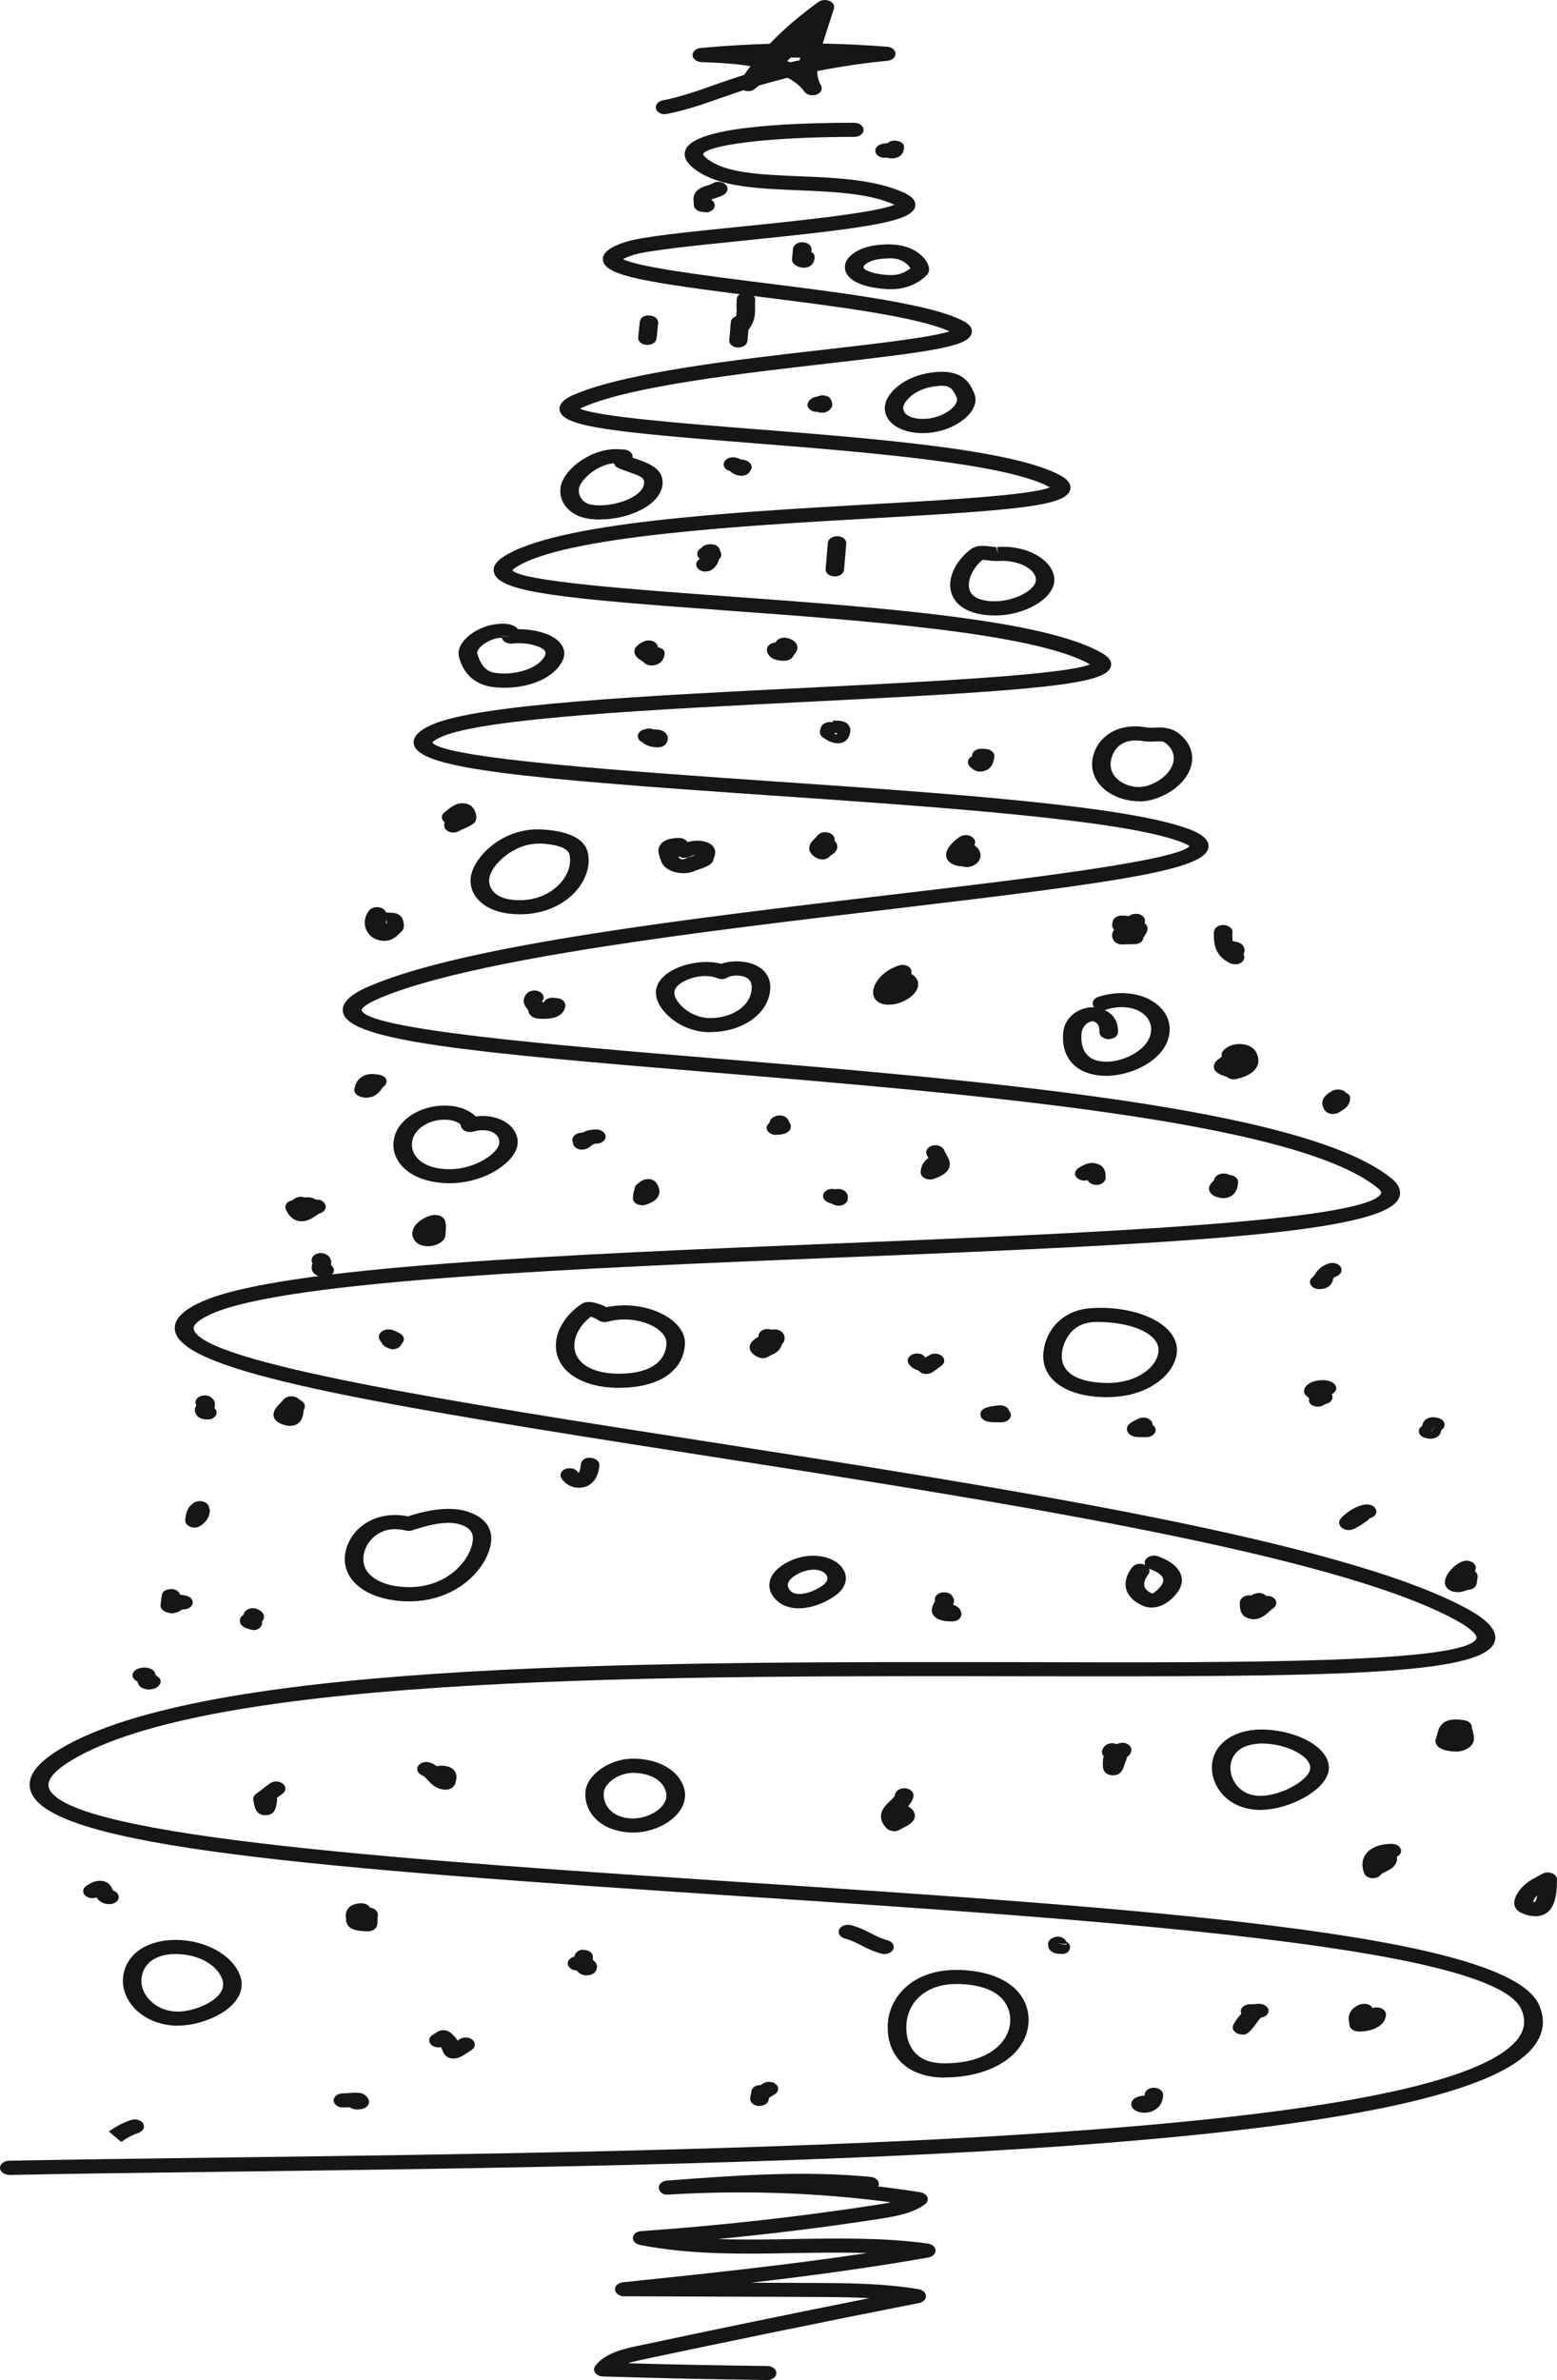 <?xml version="1.0" encoding="UTF-8"?><svg id="Laag_1" xmlns="http://www.w3.org/2000/svg" viewBox="0 0 141.21 215.77"><defs><style>.cls-1{fill:#151616;}</style></defs><path class="cls-1" d="M.84,197.17c-.45,0-.83-.28-.84-.62-.01-.35,.36-.65,.82-.66,5.77-.11,12.35-.2,19.44-.29,43.36-.56,108.89-1.4,117.18-10.5,.84-.93,1.01-1.9,.51-2.98-2.66-5.73-38.92-8.11-70.92-10.22-38.74-2.55-62.4-4.46-64.22-9.45-.5-1.36,.54-2.73,3.18-4.2,13.94-7.73,54.37-7.6,86.89-7.56,19.68,.06,40.07,.09,41.02-2.15,.1-.24-.33-.82-1.88-1.67-11.06-6.02-41.52-10.77-68.39-14.95-29.96-4.67-46.95-7.49-47.75-11.23-.21-.98,.62-1.89,2.46-2.7,7.25-3.2,33.07-4.26,58.03-5.28,21.18-.87,47.54-1.94,48.88-4.5,.08-.15-.13-.37-.33-.53-7.53-6.09-37.02-8.53-60.73-10.49-21.26-1.76-32.39-2.79-33.07-5.36-.34-1.27,1.79-2.18,2.49-2.47,8.71-3.7,29.05-6.1,47-8.22,11.72-1.38,26.28-3.11,27.28-4.45-.05,0-.25-.17-.86-.39-5.37-2-22.2-3.16-37.05-4.18-22.55-1.55-31.8-2.4-32.43-4.58-.19-.66,.36-1.29,1.65-1.85,4.22-1.86,19.49-2.62,34.25-3.35,10.36-.52,23.14-1.15,25.41-2.11-5.01-2.84-20.49-3.97-32.97-4.88-14.72-1.07-20.35-1.63-21.05-3.32-.15-.36-.14-.92,.78-1.53,4.74-3.14,20.58-4.05,33.31-4.78,6.92-.39,14.71-.84,16.29-1.54-.04-.02-.09-.05-.15-.08-4.07-2.12-16.78-3.13-26.99-3.94-12.51-.99-16.93-1.46-17.31-2.9-.22-.84,.97-1.35,1.36-1.51,4.73-2,14.7-3.15,22.71-4.06,4.36-.5,9.68-1.11,11.27-1.65-2.98-1.35-10.54-2.3-17.24-3.14-10.32-1.3-13.95-1.88-14.18-3.29-.15-.95,1.41-1.46,2-1.66,1.52-.5,5.7-.92,10.55-1.41,4.64-.47,12.21-1.24,13.88-1.98-2.27-1.04-5.55-1.18-8.72-1.31-3.42-.14-6.65-.28-8.76-1.5-1.28-.74-1.77-1.48-1.45-2.2,.88-2,8.8-2.42,15.29-2.42,.46,0,.84,.29,.84,.64s-.38,.64-.84,.64c-8.15,0-13.36,.79-13.7,1.55-.02,.05,.07,.31,.88,.78,1.7,.98,4.68,1.11,7.84,1.24,3.38,.14,6.88,.29,9.51,1.5,.98,.45,1.07,.95,.98,1.28-.36,1.31-4,1.88-15.51,3.05-4.32,.44-8.79,.89-10.1,1.32-.47,.16-.73,.28-.87,.36,1.26,.72,7.81,1.54,12.67,2.15,7.54,.95,15.35,1.93,18.24,3.49,.78,.42,.77,.89,.69,1.13-.36,1.15-3.47,1.6-12.99,2.69-7.88,.91-17.68,2.03-22.14,3.92-.17,.07-.29,.13-.37,.18,1.56,.72,9.35,1.34,15.68,1.84,10.94,.86,23.34,1.84,27.77,4.15,1.04,.54,1.11,1.07,.98,1.42-.5,1.42-4.79,1.78-17.95,2.53-11.82,.68-28.01,1.61-32.34,4.47-.24,.16-.28,.24-.28,.24,.74,1,11.2,1.76,19.61,2.37,13.59,.99,28.99,2.11,34.02,5.24,.78,.48,.72,.97,.61,1.22-.64,1.53-6.69,2.06-27.13,3.08-13.89,.69-29.64,1.47-33.52,3.18-.75,.33-.84,.52-.84,.52,.91,1.46,18.26,2.65,30.94,3.53,15.72,1.08,31.98,2.2,37.63,4.31,.49,.18,1.99,.74,1.8,1.73-.4,2-8.18,3.1-28.7,5.53-16.92,2-37.99,4.49-46.43,8.07-1.44,.61-1.69,1-1.66,1.1,.47,1.76,17.73,3.19,31.6,4.34,23.98,1.98,53.82,4.45,61.77,10.89,.96,.77,.89,1.45,.67,1.88-1.66,3.15-20.22,4.07-50.35,5.3-23.61,.97-50.37,2.06-57.27,5.11-.66,.29-1.76,.86-1.65,1.39,.65,3.05,23.92,6.68,46.43,10.18,27.03,4.21,57.67,8.99,69.02,15.16,.77,.42,3.1,1.69,2.5,3.1-1.26,2.99-15.43,3.09-42.63,3.04-32.22-.05-72.4-.16-85.89,7.32-1.36,.75-2.91,1.86-2.56,2.82,1.64,4.5,34.1,6.63,62.75,8.52,35.66,2.35,69.34,4.57,72.36,11.07,.68,1.47,.45,2.87-.71,4.14-8.78,9.64-72.21,10.45-118.53,11.05-7.08,.09-13.65,.17-19.42,.29h-.02ZM95.41,44.31h0Z"/><path class="cls-1" d="M69.57,215.77h-.01c-5-.06-9.99-.17-14.87-.32-.29,0-.55-.13-.7-.32-.14-.19-.15-.42-.01-.62,.84-1.2,2.76-1.6,3.79-1.82,6.96-1.48,14.03-2.94,21.07-4.34-1.79-.1-3.6-.1-5.38-.11l-16.85-.06c-.44,0-.8-.26-.83-.6-.03-.33,.29-.63,.72-.67,7.29-.76,14.78-1.54,22.14-2.65-2.2-.07-4.41-.03-6.58,0-4.66,.09-9.49,.17-14.03-.74-.4-.08-.66-.36-.63-.67,.03-.31,.35-.56,.76-.58,7.18-.5,14.37-1.3,21.39-2.39,.43-.07,.85-.13,1.25-.22-6.6-.88-13.37-1.11-20.14-.7-.54,.07-.86-.23-.91-.58-.04-.35,.29-.66,.75-.69,6.08-.46,12.36-.93,18.47-.33,.46,.04,.79,.37,.73,.72,0,.05-.03,.1-.05,.14,1.28,.15,2.55,.33,3.82,.53,.3,.05,.55,.22,.64,.45,.09,.23,0,.47-.22,.64-1.09,.8-2.57,1.08-4,1.3-4.86,.76-9.81,1.37-14.78,1.85,2.29,.08,4.63,.04,6.91,0,4-.07,8.15-.14,12.14,.41,.39,.06,.68,.31,.69,.62,0,.3-.26,.57-.65,.64-5.3,.94-10.7,1.66-16.07,2.29l5.33,.02c3.26,.01,6.63,.02,9.86,.57,.38,.07,.65,.32,.66,.62,0,.29-.25,.56-.63,.63-8.38,1.65-16.83,3.38-25.13,5.14-.42,.09-.86,.19-1.27,.32,4.16,.12,8.4,.2,12.63,.25,.46,0,.84,.3,.83,.65,0,.35-.38,.63-.84,.63Z"/><path class="cls-1" d="M60.31,10.36c-.38,0-.72-.19-.81-.48-.11-.34,.16-.69,.6-.78,1.6-.31,3.08-.83,4.63-1.38,.44-.16,.89-.31,1.33-.46,.47-.16,.95-.32,1.43-.47,.18-.27,.38-.53,.58-.79-1.48-.25-3.05-.32-4.46-.37-.43-.02-.78-.28-.8-.62-.02-.33,.31-.62,.74-.66,2.09-.19,4.18-.32,6.26-.38,1.29-1.34,2.77-2.61,4.43-3.8,.27-.19,.68-.22,1-.08,.32,.14,.48,.43,.39,.71-.35,1.05-.68,2.1-1.01,3.15,1.96,.04,3.91,.13,5.85,.29,.43,.03,.75,.31,.75,.63,0,.32-.31,.6-.73,.64-2.16,.21-4.29,.52-6.37,.94,0,.46,.11,.89,.34,1.29,.18,.32,0,.69-.41,.84-.41,.14-.9,.02-1.11-.29-.31-.46-.83-.88-1.51-1.24-.88,.22-1.75,.46-2.61,.71-.12,.1-.24,.2-.37,.3-.26,.22-.67,.27-1.01,.12-.24,.08-.49,.16-.73,.24-.43,.15-.87,.3-1.3,.45-1.56,.55-3.18,1.12-4.93,1.46-.07,.02-.14,.02-.21,.02Zm11.08-4.83c.1,.04,.2,.08,.29,.12,.28-.07,.57-.13,.85-.19,.01-.08,.03-.16,.04-.24-.28,0-.57,0-.85,0-.11,.1-.22,.21-.33,.31Z"/><path class="cls-1" d="M16.15,183.65c-1.36,0-2.63-.44-3.58-1.23-1.02-.87-1.55-2.07-1.4-3.23,.25-2.01,2.12-3.32,4.75-3.32s5.13,1.32,5.84,3.2c.14,.36,.18,.73,.14,1.09-.21,1.76-2.48,2.98-4.5,3.36-.43,.08-.85,.12-1.25,.12Zm-.23-6.5c-1.76,0-2.91,.81-3.08,2.16-.1,.8,.26,1.64,.98,2.24,.81,.69,1.93,.98,3.17,.73,1.51-.29,3.11-1.15,3.24-2.24,.02-.2,0-.41-.08-.62-.5-1.34-2.23-2.27-4.22-2.27Z"/><path class="cls-1" d="M85.65,188.35c-1.46,0-2.7-.38-3.59-1.09-1.1-.88-1.64-2.24-1.54-3.84,.16-2.33,2.18-4.83,6.2-4.83h.34s.02,0,.02,0c3.11,.12,5.29,1.29,5.98,3.22,.18,.5,.25,1.02,.22,1.54-.18,2.94-3.32,4.99-7.65,4.99Zm1.08-8.48c-2.95,0-4.4,1.81-4.52,3.61-.09,1.24,.3,2.27,1.07,2.89,.57,.46,1.37,.69,2.37,.69,3.97,0,5.86-1.89,5.97-3.77,.02-.39-.03-.78-.17-1.15-.5-1.4-2.03-2.19-4.43-2.27h-.29Z"/><path class="cls-1" d="M114.35,164.09c-.43,0-.85-.05-1.25-.14-2.18-.49-3.25-2.3-3.19-3.82,.08-1.84,1.65-3.14,4-3.32h.02c1.93-.11,4.15,.48,5.45,1.5,.77,.61,1.17,1.31,1.14,2.02-.07,1.9-3.59,3.75-6.17,3.75Zm-.29-6c-2.22,.17-2.45,1.64-2.47,2.09-.04,1.01,.64,2.25,1.98,2.55,.25,.05,.5,.08,.77,.08,1.85,0,4.45-1.45,4.49-2.51,.02-.46-.35-.85-.67-1.1-.95-.75-2.65-1.22-4.11-1.12Z"/><path class="cls-1" d="M37.11,145.18c-1.88,0-3.57-.51-4.62-1.39-.91-.75-1.32-1.73-1.2-2.82,.2-1.76,1.86-3.62,4.54-3.62,.38,0,.77,.04,1.17,.12,1.51-.5,3.58-.94,5.2-.49,1.65,.46,2.48,1.45,2.34,2.78-.24,2.27-2.95,5.42-7.43,5.42Zm-1.27-6.55c-1.68,0-2.74,1.27-2.87,2.45-.08,.73,.17,1.35,.76,1.84,.75,.62,1.98,.97,3.39,.97,3.47,0,5.57-2.46,5.76-4.24,.08-.75-.32-1.21-1.25-1.47-1.22-.34-2.96,.13-4.21,.55-.18,.07-.4,.08-.6,.03-.34-.08-.67-.13-.98-.13Z"/><path class="cls-1" d="M100.47,126.67c-1.99,0-3.59-.44-4.63-1.27-.86-.68-1.28-1.61-1.22-2.67,.12-1.9,1.56-4,4.44-4.14h0c2.61-.15,5.06,.49,6.46,1.6,.84,.66,1.26,1.47,1.22,2.32-.1,2-2.53,4.15-6.28,4.15Zm-1.3-6.81c-2.13,.11-2.81,1.96-2.87,2.93-.04,.71,.21,1.29,.75,1.72,.7,.56,1.92,.87,3.42,.87,2.75,0,4.53-1.52,4.6-2.92,.03-.51-.22-.97-.75-1.39-1.05-.83-3.05-1.27-5.15-1.22h0Z"/><path class="cls-1" d="M56.11,125.82c-1.84,0-3.42-.47-4.45-1.31-.91-.74-1.34-1.75-1.23-2.84,.13-1.3,1.01-2.6,2.36-3.48,.53-.35,1.52-.04,2.22,.32,.51-.11,1.05-.17,1.61-.17,2.91,0,5.43,1.53,5.5,3.33,0,.1,0,.21-.01,.32-.21,2.4-2.45,3.83-6,3.83Zm-2.53-6.45c-.84,.65-1.4,1.54-1.48,2.4-.07,.74,.2,1.38,.79,1.87,.71,.58,1.85,.9,3.22,.9,2.64,0,4.18-.94,4.33-2.64,0-.06,0-.13,0-.18-.04-1.12-1.83-2.1-3.82-2.1-.52,0-1.02,.07-1.48,.2-.31,.08-.66,.03-.89-.14-.15-.12-.45-.24-.67-.31Z"/><path class="cls-1" d="M40.8,107.27c-1.63,0-3.04-.43-3.97-1.2-.84-.7-1.25-1.63-1.13-2.62,.04-.3,.12-.6,.26-.89,.65-1.37,2.45-2.33,4.36-2.33,1.05,0,2,.29,2.6,.79,.08,.06,.15,.13,.21,.2,1.15-.16,2.27,.11,3.01,.72,.58,.48,.88,1.14,.8,1.8-.17,1.6-2.95,3.53-6.15,3.53Zm-.48-5.76c-1.23,0-2.37,.61-2.79,1.49-.09,.18-.14,.37-.16,.57-.07,.62,.18,1.21,.7,1.64,.62,.52,1.56,.79,2.73,.79,2.29,0,4.38-1.45,4.48-2.36,.03-.31-.09-.61-.36-.83-.43-.36-1.19-.45-2-.22-.27,.07-.58,.04-.8-.09-.21-.12-.33-.31-.33-.52-.07-.12-.54-.47-1.46-.47Zm1.46,.42h0Z"/><path class="cls-1" d="M100.29,97.53c-.21,0-.41,0-.61-.03-2.18-.24-3.4-1.65-3.27-3.77,.1-1.57,1.48-2.42,2.74-2.42,.03,0,.06,0,.09,0-.03-.03-.05-.06-.07-.09-.18-.33,0-.7,.43-.84,1.93-.64,4.02-.37,5.3,.65,.81,.64,1.23,1.5,1.18,2.43-.02,.26-.07,.52-.15,.79-.66,2-3.38,3.29-5.65,3.29Zm-1.14-4.95c-.41,0-1.02,.38-1.07,1.2-.06,1.02,.21,2.27,1.84,2.45,1.55,.21,3.9-.81,4.38-2.3,.06-.18,.09-.36,.1-.53,.03-.57-.22-1.1-.71-1.49-.81-.64-2.13-.79-3.42-.36-.02,0-.05,.01-.07,.02,.64,.32,1.25,.91,1.19,2.03-.02,.35-.34,.59-.88,.61-.46-.02-.82-.32-.8-.67,.04-.65-.27-.85-.57-.96Z"/><path class="cls-1" d="M64.39,93.58c-1.27,0-2.56-.46-3.54-1.27-.91-.75-1.43-1.68-1.36-2.45,0-.11,.03-.21,.06-.32,.45-1.78,3.81-2.74,5.86-2.16,.61-.22,1.45-.29,2.18-.16,1.53,.26,2.38,1.21,2.26,2.53-.18,2.17-2.53,3.82-5.45,3.82Zm-.39-5.1c-1.25,0-2.64,.65-2.81,1.31-.01,.06-.02,.11-.03,.17-.03,.34,.24,.93,.91,1.48,.67,.55,1.51,.86,2.32,.86,1.77,0,3.63-.9,3.78-2.62,.09-1.02-.68-1.15-.96-1.2-.49-.1-1.04,.02-1.2,.13-.26,.17-.64,.2-.95,.07-.29-.12-.66-.19-1.05-.19Z"/><path class="cls-1" d="M47.14,82.89c-.31,0-.64-.02-.97-.06-2.23-.25-3.66-1.6-3.48-3.26,.2-1.81,2.91-4.66,6.62-4.36,2.29,.14,3.71,.87,3.99,2.04,.08,.34,.11,.71,.07,1.09-.23,2.24-2.61,4.55-6.22,4.55Zm1.71-6.41c-2.28,0-4.34,1.94-4.48,3.2-.08,.75,.41,1.7,2.05,1.89,.25,.03,.49,.04,.72,.04,2.6,0,4.39-1.75,4.55-3.37,.03-.27,.01-.52-.04-.76-.18-.75-1.63-.94-2.47-1-.11,0-.22,0-.33,0Z"/><path class="cls-1" d="M103.3,72.64c-1.13,0-2.24-.37-3.05-1.01-.83-.66-1.25-1.55-1.2-2.5,.11-1.8,1.8-3.78,5.09-3.16h0c.1,.02,.33,0,.53,0,.78-.06,1.52,.03,2.06,.4,.95,.65,1.44,1.54,1.39,2.51-.08,1.48-1.44,2.91-3.39,3.55-.46,.15-.95,.23-1.44,.23Zm-.32-5.51c-1.68,0-2.2,1.29-2.25,2.05-.05,.77,.37,1.27,.73,1.55,.68,.55,1.73,.78,2.62,.5,1.36-.45,2.32-1.42,2.37-2.42,.02-.41-.11-1-.84-1.51-.15-.1-.43-.11-.78-.08-.39,.02-.78,.03-1.08-.02-.28-.05-.54-.07-.77-.07Z"/><path class="cls-1" d="M45.75,62.35c-.36,0-.73-.02-1.09-.07-1.09-.15-2.5-.74-3.03-2.71-.04-.18-.05-.35-.03-.5,.13-1.16,1.77-2.23,3.16-2.45,.93-.16,1.65-.08,2.08,.28,.04,.04,.09,.09,.14,.14,1.09,0,2.64,.23,3.55,.98,.47,.39,.69,.86,.64,1.36-.02,.17-.07,.35-.16,.53-.7,1.46-2.82,2.44-5.24,2.44Zm-.23-4.53c-.15,0-.27,.02-.41,.04-.76,.12-1.78,.78-1.84,1.31,.42,1.67,1.37,1.8,1.68,1.84,1.87,.25,3.94-.46,4.47-1.56,.03-.07,.05-.13,.06-.19,0-.08,0-.22-.2-.38-.5-.41-1.76-.67-2.79-.53-.25,.02-.52-.03-.71-.16-.14-.1-.24-.23-.27-.38Zm0-.15l.83,.05-.84-.08s0,.02,0,.02Z"/><path class="cls-1" d="M90.24,55.8c-.45,0-.91-.04-1.36-.12-1.79-.34-2.8-1.41-2.7-2.85,.09-1.1,.82-2.27,1.92-3.07,.41-.29,.96-.32,1.68-.22,.18,.02,.37,.05,.57,.05l.17,.64-.08-.64c1.63-.12,3.14,.32,4.15,1.12,.7,.57,1.07,1.26,1.03,1.96-.11,1.64-2.68,3.13-5.38,3.13Zm-1.13-5.04c-.64,.5-1.18,1.37-1.24,2.14-.06,.83,.42,1.34,1.43,1.53,2.15,.42,4.59-.82,4.65-1.82,.02-.35-.18-.71-.57-1.02-.65-.52-1.79-.81-2.78-.73-.04,0-.22,0-.25,0-.29,0-.58-.03-.85-.07-.14-.02-.28-.04-.4-.04Z"/><path class="cls-1" d="M54.42,47.1c-.39,0-.77-.03-1.14-.09-1.57-.26-2.6-1.42-2.45-2.76,.17-1.56,2.57-3.53,5.04-3.53,.25,0,.5,.02,.78,.04,.44,.05,.76,.35,.72,.68v.05c.11,.04,.22,.08,.34,.12,.93,.32,2.19,.76,2.36,1.83,.03,.15,.03,.32,.02,.47-.19,1.91-3.08,3.18-5.66,3.18Zm1.24-5.1c-1.51,.12-3.07,1.52-3.16,2.35-.06,.58,.32,1.27,1.14,1.41,1.84,.3,4.64-.63,4.77-1.92,0-.07,0-.15,0-.23-.05-.34-.56-.54-1.39-.82-.33-.12-.66-.23-.95-.36-.21-.09-.34-.24-.39-.42Z"/><path class="cls-1" d="M83.71,39.27c-.32,0-.63-.02-.92-.07-1.63-.27-2.63-1.18-2.54-2.33,.03-.32,.14-.64,.33-.93,.83-1.26,2.49-2.09,4.44-2.22h0c2.38-.18,2.97,1.16,3.23,1.7,.18,.36,.24,.63,.22,.91-.11,1.51-2.43,2.94-4.77,2.94Zm1.45-4.28c-1.38,.09-2.51,.65-3.08,1.52-.09,.14-.14,.29-.16,.43-.04,.5,.41,.86,1.22,1,.18,.03,.37,.04,.57,.04,1.57,0,3.03-.97,3.09-1.73,0-.1-.01-.19-.06-.27-.32-.68-.54-1.01-1.36-1.01h-.21Z"/><path class="cls-1" d="M80.85,26.22c-1.15,0-2.8-.25-3.66-.94-.4-.33-.59-.72-.56-1.15,.02-.27,.13-.53,.32-.75,.57-.66,1.58-1.08,2.82-1.19h0c1.49-.13,2.71,.09,3.63,.83,.57,.46,.9,1.02,.86,1.46-.01,.21-.12,.41-.34,.59-.82,.74-1.92,1.15-3.09,1.15Zm-.88-2.76c-.74,.07-1.32,.3-1.62,.63-.05,.17-.04,.22,.07,.31,.37,.3,1.44,.54,2.43,.54,.78,0,1.35-.32,1.72-.62-.14-.26-.71-.9-1.78-.9-.25,0-.53,.01-.82,.04h0Z"/><path class="cls-1" d="M66.97,31.51s-.04,0-.06,0c-.46-.02-.81-.33-.77-.68l.1-1.12s0-.03,0-.05l.04-.46c.02-.24,.21-.44,.48-.53,.02-.1,.04-.19,.04-.27,.02-.17,.01-.35,0-.53,0-.23,0-.48,.02-.74,.03-.36,.36-.67,.9-.59,.46,.02,.81,.33,.77,.68-.02,.22-.02,.43-.01,.63,0,.22,0,.42-.02,.63-.05,.53-.23,.98-.58,1.43l-.09,1c-.03,.34-.4,.59-.84,.59Z"/><path class="cls-1" d="M58.71,31.27s-.04,0-.06,0c-.46-.02-.81-.33-.77-.68l.14-1.39c.03-.36,.37-.66,.9-.59,.46,.02,.81,.33,.77,.68l-.14,1.39c-.03,.34-.4,.59-.84,.59Z"/><path class="cls-1" d="M72.89,24.27c-.4,0-.69-.19-.78-.26-.2-.13-.3-.33-.28-.52l.09-.93c.03-.34,.4-.6,.84-.6,.02,0,.04,0,.06,0,.46,.02,.81,.33,.78,.68l-.02,.2c.19,.11,.31,.27,.31,.48-.07,.86-.71,.95-.98,.95Z"/><path class="cls-1" d="M75.71,52.26s-.04,0-.05,0c-.46-.02-.82-.32-.78-.68l.2-2.37c.03-.34,.4-.6,.84-.6,.02,0,.04,0,.05,0,.46,.02,.82,.32,.78,.68l-.2,2.37c-.03,.34-.4,.6-.84,.6Z"/><path class="cls-1" d="M63.98,51.82c-.25,0-.49-.08-.65-.24-.29-.27-.24-.68,.12-.9,0,0,.01-.01,.02-.02-.25-.2-.32-.51-.12-.77,.07-.09,.17-.17,.28-.22,.23-.37,1.03-.45,1.43-.15,.14,.11,.23,.25,.24,.4,.07,.13,.13,.28,.11,.44-.02,.13-.09,.26-.21,.36-.09,.36-.28,.7-.68,.95-.16,.1-.34,.14-.53,.14Z"/><path class="cls-1" d="M59.07,60.33c-.23,0-.46-.08-.62-.21-.05-.04-.09-.09-.13-.14-.36-.21-.83-.5-.78-.97,.03-.34,.33-.63,.89-.87,.4-.17,.91-.06,1.14,.26,.06,.09,.09,.18,.1,.28,.37,.07,.64,.27,.61,.57-.09,1.01-.95,1.08-1.22,1.08Z"/><path class="cls-1" d="M75.95,67.38c-.5,0-.93-.26-1.32-.53-.21-.14-.3-.36-.26-.57l.06-.29c.08-.34,.52-.57,.96-.53,.04,0,.09,.01,.14,.03v-.16h.27c.21,0,.71,0,1.05,.28,.16,.13,.29,.43,.27,.61-.08,1.02-.77,1.17-1.18,1.17Zm-.25-.86c.07,.04,.14,.07,.21,.08l-.02-.14-.18-.02v.08Zm-.14-.1s.06,.05,.09,.07l-.09-.07Z"/><path class="cls-1" d="M88.88,69.95c-.21,0-.41-.06-.57-.17-.24-.17-.58-.4-.52-.77,.03-.19,.17-.35,.37-.45,0-.03,0-.05,0-.08,.02-.34,.39-.6,.84-.6,.02,0,.03,0,.05,0l.34,.02c.46,.02,.81,.32,.79,.67-.02,.25-.07,.45-.14,.62-.01,.05-.03,.09-.06,.14-.29,.54-.84,.62-1.11,.62Z"/><path class="cls-1" d="M61.96,79.16c-.99,0-1.84-.48-2.02-1.15l-.07-.19c-.08-.22-.18-.5-.15-.78,.03-.32,.27-1.07,1.87-1.07,.33,0,.62,.15,.76,.37,.6-.16,1.15-.15,1.52-.05,.65,.14,1.04,.55,.99,1.08-.02,.2-.09,.37-.15,.5-.01,.18-.16,.41-.34,.52-.34,.21-.65,.32-.92,.41-.13,.04-.27,.09-.41,.15-.32,.14-.7,.22-1.08,.22Zm-.43-1.56s.03,.09,.04,.14c.02,.08,.27,.27,.64,.09,.2-.09,.38-.15,.56-.21,.12-.04,.22-.07,.31-.11-.21,.02-.37,.07-.45,.12-.32,.2-.8,.19-1.1-.02Z"/><path class="cls-1" d="M41.12,75.48c-.13,0-.26-.02-.38-.07-.29-.11-.47-.35-.45-.61,0-.01,.02-.18,.02-.2,0-.02,0-.05,0-.07-.02-.01-.03-.03-.05-.04-.29-.27-.24-.68,.12-.9,.05-.03,.12-.09,.19-.15,.35-.28,.78-.62,1.38-.62,.41,0,1.11,.16,1.25,1.2,.01,.09,0,.21-.04,.29,0,.34-.59,.59-1.09,.82-.16,.07-.31,.13-.42,.2-.15,.1-.34,.15-.53,.15Z"/><path class="cls-1" d="M49.4,92.37c-.47,0-.92-.02-1.18-.23-.16-.13-.32-.31-.29-.49,0-.02-.07-.11-.11-.17-.14-.18-.36-.46-.32-.83,.02-.19,.11-.38,.26-.56,.25-.3,.77-.38,1.16-.19,.39,.19,.5,.59,.25,.88l-.7-.35,.7,.36s.09,.08,.13,.12c.11-.31,.5-.5,.95-.45l.32,.04c.43,.05,.73,.35,.7,.68-.02,.28-.24,1.18-1.84,1.18Z"/><path class="cls-1" d="M80.6,91.09c-.53,0-.86-.17-1.04-.32-.19-.15-.41-.44-.37-.9,.03-.34,.17-.63,.22-.71,.42-.75,1.17-1.32,2.1-1.63,.44-.14,.92,0,1.1,.33,.08,.14,.09,.3,.03,.43,.3,.16,.51,.4,.6,.69,.02,.06,.04,.27,.03,.33-.06,.85-1.25,1.61-2.29,1.75-.16,.02-.27,.02-.38,.02Z"/><path class="cls-1" d="M87.65,78.61c-.09,0-.22-.02-.34-.06-.5-.02-.89-.14-1.16-.36-.25-.2-.37-.47-.34-.76,.04-.59,.7-1.21,1.25-1.57,.35-.23,.89-.19,1.18,.08,.22,.2,.25,.47,.12,.68,.39,.27,.59,.62,.57,.98-.04,.56-.61,1.01-1.28,1.01Z"/><path class="cls-1" d="M101.77,85.63c-.31,0-.59-.13-.74-.33-.12-.17-.18-.36-.17-.54,.01-.18,.08-.34,.18-.49-.14-.13-.2-.31-.17-.49l.04-.23c.06-.31,.41-.55,.83-.55,.24,0,.45,.02,.64,.06,.28-.23,.71-.28,1.07-.13,.34,.16,.48,.48,.35,.76,0,0,0,0,0,0,.18,.13,.29,.32,.28,.5-.02,.28-.17,.5-.29,.68-.04,.05-.09,.13-.1,.16-.02,.34-.39,.57-.83,.57-.36,0-1.07,.02-1.07,.02h-.03Z"/><path class="cls-1" d="M111.91,97.86c-.18,0-.37-.05-.52-.14-.05-.03-.1-.07-.14-.1-.51-.15-1.18-.38-1.16-.95,0-.25,.18-.5,.52-.72,.06-.04,.13-.1,.21-.17-.06-.15-.04-.32,.08-.48,.73-.91,2.51-.86,3.02,.09,.15,.29,.22,.56,.21,.81-.02,.44-.3,1.24-1.99,1.62-.08,.02-.16,.03-.24,.03Zm-.84-.66h0Z"/><path class="cls-1" d="M120.89,100.99s-.1,0-.15,0c-.25-.04-.47-.16-.59-.33-.16-.23-.24-.46-.23-.68,.03-.53,.5-.84,.82-1.04,.36-.22,.94-.23,1.24,.03,.04,.03,.07,.07,.1,.11,.22,.09,.37,.24,.37,.45-.02,.67-.4,.95-.81,1.19l-.18,.11c-.16,.11-.35,.16-.56,.16Z"/><path class="cls-1" d="M112.01,87.42c-.15,0-.3-.03-.43-.09-1.57-.73-1.51-2.11-1.48-2.85,.02-.35,.39-.62,.84-.62h.03c.46,.01,.83,.31,.81,.66-.02,.32-.02,.58,.02,.82,.33,.01,.6,.1,.8,.25,.16,.12,.29,.4,.28,.57-.01,.15-.06,.27-.1,.37,0,0,0,0,0,0,.12,.21,.09,.46-.1,.65-.16,.17-.41,.25-.67,.25Z"/><path class="cls-1" d="M84.34,106.93c-.17,0-.34-.04-.48-.12-.24-.12-.38-.34-.36-.56,.02-.27,.06-.82,.7-1.26-.06-.11-.11-.22-.16-.33-.14-.33,.1-.7,.54-.8,.41-.12,.91,.07,1.05,.42,.06,.14,.13,.27,.2,.39,.16,.29,.33,.59,.31,.93-.05,.8-1.12,1.16-1.47,1.28-.11,.04-.23,.06-.34,.06Z"/><path class="cls-1" d="M99.43,107.42h-.03c-.36-.01-.65-.19-.76-.43-.32,.09-.71,.03-.94-.18-.3-.27-.26-.67,.09-.9,.36-.24,.8-.48,1.3-.48,.23,0,.63,.13,.79,.26,.38,.3,.41,.76,.39,1.12-.02,.34-.39,.62-.84,.62Z"/><path class="cls-1" d="M58.23,109.27c-.17,0-.34-.04-.48-.12-.24-.13-.37-.34-.35-.57l.02-.18c.01-.12,.03-.36,.14-.63,0-.17,.1-.35,.29-.47l.09-.06c.05-.05,.12-.1,.19-.15,.05-.03,.11-.06,.17-.09,.19-.1,.42-.12,.64-.1,.25,.04,.47,.17,.59,.35,.15,.22,.31,.53,.27,.87-.06,.7-.93,1-1.22,1.09-.11,.04-.23,.06-.34,.06Z"/><path class="cls-1" d="M52.8,104.23c-.1,0-.2-.01-.29-.04-.29-.08-.49-.27-.54-.51l-.05-.25c-.07-.35,.25-.67,.71-.73,.06,0,.12-.02,.18,0,.27-.16,.66-.3,1.28-.3,.46,0,.84,.29,.84,.64s-.38,.64-.84,.64q-.22,0-.41,.15c-.1,.08-.2,.16-.33,.24-.16,.1-.35,.15-.54,.15Z"/><path class="cls-1" d="M33.25,99.52c-.2,0-.41-.04-.63-.12-.29-.11-.49-.33-.49-.58,0-.05,0-.1,.03-.16,.11-.61,.43-.93,.79-1.11,.11-.06,.23-.11,.37-.13,.29-.06,.55-.08,.76-.02,.32,0,.8,.13,.93,.42,.12,.25,.02,.54-.25,.71-.02,.02-.1,.12-.15,.19-.2,.27-.57,.79-1.37,.79Z"/><path class="cls-1" d="M27.37,110.72c-.96,0-1.33-.82-1.45-1.08-.13-.28,.02-.59,.35-.75,.09-.04,.18-.07,.27-.08,.22-.2,.56-.42,1.13-.25,.48-.07,.78,.08,.98,.2,.36-.03,.61,.1,.77,.31,.22,.28,.14,.63-.19,.83-.04,.03-.11,.06-.19,.08h0c-.11,.04-.28,.16-.42,.25-.32,.22-.71,.49-1.25,.49Zm-.66-1.29h0Z"/><path class="cls-1" d="M29.47,115.78c-.39,0-.7-.09-.92-.28-.15-.12-.32-.34-.28-.67,0-.08,.03-.17,.06-.27,0-.02,.01-.02,.02-.02h0c-.16-.24-.11-.54,.15-.75,.33-.25,.86-.25,1.19,0,.18,.14,.39,.39,.34,.78,0,.03-.01,.07-.02,.11,.17,.12,.28,.29,.27,.48-.01,.35-.36,.62-.81,.62Z"/><path class="cls-1" d="M38.78,112.98c-.46,0-.86-.16-1.1-.43-.22-.25-.31-.54-.28-.83,.07-.61,.69-1.2,1.59-1.5,.07-.02,.14-.04,.22-.05,.27-.06,.7,0,.93,.19,.22,.18,.39,.43,.25,1.67-.06,.57-.89,.96-1.62,.96Z"/><path class="cls-1" d="M70.37,102.89c-.46,0-.84-.29-.84-.64,0-.19,.11-.35,.27-.47v-.05c.04-.33,.48-.61,.91-.61s.77,.24,.83,.55c.11,.13,.2,.3,.18,.5,0,.2-.17,.71-1.35,.71Z"/><path class="cls-1" d="M76.04,109.3s-.04,0-.05,0c-.21,0-.4-.08-.54-.18-.17-.03-.36-.1-.55-.23-.34-.24-.35-.65-.03-.9,.23-.19,.58-.25,.88-.17,.42-.09,.68,.02,.89,.18,.29,.24,.26,.53,.25,.71-.03,.34-.4,.6-.84,.6Z"/><path class="cls-1" d="M110.93,108.62c-.25,0-.5-.06-.75-.17-.33-.15-.53-.41-.53-.7,.02-.35,.28-.58,.47-.76,.01-.35,.42-.6,.87-.6,.14,0,.36,.04,.5,.13,.46,.02,.82,.32,.8,.67-.07,1.34-1.07,1.44-1.37,1.44Z"/><path class="cls-1" d="M119.64,116.87c-.35,0-.66-.17-.78-.41-.13-.25-.04-.53,.23-.71,.03-.02,.1-.13,.15-.2,.19-.29,.48-.73,1.25-1,.41-.15,.92,0,1.11,.32,.19,.32,0,.7-.42,.85-.11,.04-.19,.09-.26,.16-.12,.89-.91,.99-1.27,.99Z"/><path class="cls-1" d="M119.54,127.53h-.05c-.45-.02-.79-.26-.78-.6,0-.06,0-.12,.02-.17l-.24-.2c-.14-.12-.23-.28-.22-.44,.02-.92,1.88-1.3,2.66-.73,.17,.12,.26,.3,.26,.47,0,.17-.11,.34-.28,.46-.04,.03-.09,.06-.13,.09,.05,.08,.07,.17,.07,.26,0,.31-.29,.57-.68,.63-.16,.14-.38,.23-.62,.23Z"/><path class="cls-1" d="M122.3,138.71c-.15,0-.3-.03-.45-.11-.32-.15-.47-.47-.37-.74,.15-.4,1.5-1.47,2.51-1.47,.46,0,.84,.29,.84,.64,0,.3-.26,.54-.62,.62-.05,.07-.11,.15-.2,.21-.75,.52-1.24,.86-1.71,.86Z"/><path class="cls-1" d="M132.18,144.34c-.56,0-.99-.26-1.11-.67-.21-.71,.73-1.81,1.59-2.12,.41-.15,.92,0,1.11,.31,.12,.19,.1,.4-.02,.57,.16,.12,.26,.29,.26,.47,0,.18-.03,.29-.05,.39-.01,.06-.03,.11-.03,.22-.01,.35-.38,.63-.84,.63-.32,.12-.6,.21-.92,.21Z"/><path class="cls-1" d="M129.72,130.44c-.12,0-.45-.07-.56-.11-.42-.15-.6-.53-.4-.85,.06-.09,.14-.17,.24-.22,.04-.52,.52-.78,.98-.78,.11,0,.43,.06,.53,.1,.43,.14,.62,.51,.44,.84-.06,.1-.14,.18-.25,.25-.03,.53-.53,.77-.99,.77Zm.46-1.27l-.36,.58h.03l.33-.58Z"/><path class="cls-1" d="M103.5,130.29c-.29,0-.74,0-1.05-.25-.16-.13-.26-.33-.25-.51,.03-.42,.47-.65,1.06-.92,.39-.19,.91-.09,1.15,.22,.09,.11,.12,.22,.12,.34,.17,.12,.28,.29,.28,.48,0,.35-.38,.64-.84,.64h-.47Z"/><path class="cls-1" d="M84.03,124.57c-.23,0-.47-.07-.63-.22-.04-.03-.07-.07-.09-.1-.39-.1-.7-.32-.9-.62-.21-.32-.03-.7,.39-.86,.43-.15,.93-.02,1.12,.29l-.75,.28,.76-.27s.19-.11,.32-.19h0c.34-.24,.88-.21,1.18,.06,.31,.27,.27,.67-.08,.9h0c-.17,.12-.24,.17-.32,.23-.1,.08-.21,.17-.45,.33-.16,.11-.36,.16-.55,.16Z"/><path class="cls-1" d="M90.85,128.95c-1.07,0-1.42-.03-1.7-.27-.16-.13-.25-.32-.23-.5,.03-.58,.86-.68,1.66-.77,.48-.05,.88,.19,.95,.53,.09,.1,.15,.22,.15,.36,0,.35-.38,.64-.84,.64Z"/><path class="cls-1" d="M69.19,123.13c-.16,0-.32-.03-.46-.1-.65-.32-.76-.68-.74-.93,.03-.42,.41-.67,.69-.85,.03-.02,.07-.05,.11-.08-.02-.22,.11-.43,.35-.57,.26-.13,.58-.14,.84-.05,.46-.08,.72,.03,.91,.19,.31,.25,.27,.58,.26,.72-.02,.16-.11,.3-.24,.41-.13,.59-.63,.83-.94,.97-.08,.03-.16,.07-.24,.13-.16,.11-.36,.16-.55,.16Z"/><path class="cls-1" d="M35.61,122.33c-.22,0-.61-.19-.77-.31-.11-.08-.18-.18-.22-.29-.18-.21-.29-.39-.26-.61,.04-.33,.44-.6,.87-.6,.32,0,.59,.12,1.05,.37,.38,.21,.46,.61,.19,.89-.01,.02-.03,.03-.04,.04-.09,.29-.43,.5-.82,.5Z"/><path class="cls-1" d="M26.28,129.27c-.05,0-.16,0-.22-.02-1.25-.23-1.28-.89-1.25-1.09,.05-.38,.36-.7,.66-1.01,.09-.09,.17-.18,.25-.27,.13-.16,.35-.26,.6-.29,.22-.02,.49,.03,.68,.17l.38,.27c.29,.2,.35,.52,.17,.77,0,.04-.01,.13-.02,.17-.03,.31-.15,1.3-1.24,1.3Z"/><path class="cls-1" d="M17.64,138.49c-.13,0-.25-.02-.37-.07-.3-.11-.49-.35-.47-.61,0-.08,.02-.17,.03-.26,.03-.24,.11-.9,.75-1.31,.36-.23,.89-.19,1.18,.07,.13,.11,.19,.25,.2,.39,.06,.1,.09,.21,.07,.33-.04,.34-.17,.85-.85,1.3-.16,.1-.35,.16-.54,.16Z"/><path class="cls-1" d="M72.45,145.81c-1.02,0-1.85-.39-2.34-1.1-.25-.37-.36-.74-.33-1.13,.09-1.16,1.44-1.99,2.56-2.33,1.34-.41,2.81-.2,3.66,.49,.5,.41,.76,.92,.71,1.46-.04,.5-.33,.97-.84,1.37-.79,.62-2.16,1.24-3.43,1.24Zm1.31-3.5c-.25,0-.52,.04-.79,.13h0c-.86,.27-1.49,.77-1.52,1.22-.01,.15,.04,.3,.14,.45,.59,.84,2.27,.2,3.09-.43,.22-.18,.35-.37,.36-.56,.01-.18-.08-.36-.26-.51-.24-.2-.61-.31-1.02-.31Z"/><path class="cls-1" d="M104.44,145.74c-.28,0-.54-.05-.78-.16-1.06-.46-1.61-1.19-1.58-2.05,.03-.47,.23-.96,.6-1.44,.23-.31,.74-.41,1.15-.23,0,0,.02,0,.03,0-.07-.15-.06-.32,.04-.47,.21-.32,.72-.44,1.12-.3,1.95,.71,2.19,1.71,2.17,2.24-.01,.27-.11,.57-.28,.85-.33,.54-1.27,1.56-2.46,1.56Zm-.23-3.52c.07,.17,.06,.36-.07,.52-.23,.31-.36,.59-.37,.85-.02,.37,.22,.66,.73,.88,.12-.03,.61-.38,.88-.82,.08-.13,.12-.25,.12-.36,.03-.48-.64-.83-1.21-1.04-.03-.01-.06-.02-.09-.03Z"/><path class="cls-1" d="M57.39,166.14c-.37,0-.74-.04-1.09-.11-2.41-.48-3.34-2.17-3.2-3.63,.14-1.48,2.26-3.15,4.8-2.95,2.25,.17,3.89,1.3,4.2,2.91,.03,.18,.04,.37,.02,.58-.14,1.71-2.35,3.2-4.72,3.2Zm.1-5.42c-1.44,0-2.65,.96-2.73,1.78-.08,.86,.39,1.98,1.96,2.3,1.73,.33,3.62-.73,3.72-1.93,0-.12,0-.22-.02-.32-.15-.8-.93-1.69-2.7-1.81-.12,0-.16-.01-.24,0Z"/><path class="cls-1" d="M22.98,147.77c-.08,0-.16,0-.24-.03-.88-.21-1.02-.59-.98-.87,.02-.22,.18-.38,.34-.49,0-.08,.04-.17,.09-.24,.23-.3,.68-.43,1.09-.28,.67,.25,.68,.65,.65,.81-.02,.14-.09,.26-.18,.35,.03,.1,.03,.21-.01,.31-.12,.27-.41,.46-.76,.46Zm-.43-.77h0Z"/><path class="cls-1" d="M13.47,153.17c-.23,0-.57-.11-.73-.24-.18-.15-.25-.33-.28-.49-.16-.06-.29-.17-.38-.32-.19-.32,.06-.71,.48-.85,.44-.16,1.01-.1,1.29,.13,.19,.15,.26,.33,.28,.5,.16,.07,.3,.17,.38,.32,.18,.32-.07,.71-.49,.85-.2,.07-.38,.1-.55,.1Z"/><path class="cls-1" d="M15.56,146.26c-.23,0-.62-.13-.78-.27-.16-.13-.25-.32-.22-.5l.11-.86c.05-.35,.37-.57,.92-.57,.38,.03,.68,.24,.74,.52,.26,0,.71,.09,.9,.24,.33,.25,.33,.66,0,.91-.18,.14-.48,.19-.68,.18-.32,.2-.6,.35-.99,.35Zm-.17-.7h0Z"/><path class="cls-1" d="M52.51,134.88c-.65,0-1.27-.33-1.6-.87-.19-.32-.01-.7,.41-.85,.41-.14,.91,0,1.11,.31,.02,.04,.05,.07,.07,.09,.01-.09,.14-.32,.18-.8,.03-.36,.41-.68,.9-.59,.46,.03,.81,.33,.78,.68-.15,1.58-1.06,1.94-1.59,2.01-.09,.01-.18,.02-.26,.02Z"/><path class="cls-1" d="M18.84,128.69c-.39,0-.7-.09-.91-.28-.16-.13-.28-.45-.26-.63,.02-.13,.07-.24,.11-.35,0-.02,.03-.02,.04,0-.16-.24-.1-.55,.17-.75,.34-.24,.87-.23,1.18,.02,.25,.19,.36,.46,.32,.74-.01,.07-.03,.13-.05,.2,.13,.12,.21,.27,.2,.43-.01,.35-.36,.62-.81,.62Zm-.88-1.11s0,0,0,0t0,0Z"/><path class="cls-1" d="M86.35,147c-.45,0-1.1-.04-1.51-.37-.17-.13-.36-.36-.33-.71,.01-.26,.15-.49,.25-.68,.02-.03,.04-.06,.05-.09-.07-.21,0-.44,.22-.61,.33-.25,.86-.25,1.19,0,.17,.13,.32,.44,.3,.62,0,.11-.04,.22-.08,.32,.16,.06,.31,.13,.43,.22,.23,.18,.34,.43,.32,.69-.02,.34-.39,.61-.84,.61Zm-1.32-1.55h0Z"/><path class="cls-1" d="M113.66,146.8c-.23,0-.64-.13-.79-.26-.41-.32-.44-.81-.42-1.29,.02-.34,.39-.62,.84-.62,.04,0,.13,0,.2,.02,.16-.15,.41-.19,.67-.24,.27,0,.51,.11,.66,.27h.1c.34,0,.66,.16,.78,.41,.12,.24,.04,.52-.21,.7-.11,.07-.22,.17-.33,.27-.39,.35-.83,.74-1.49,.74Z"/><path class="cls-1" d="M100.93,160.95c-.23,0-.46-.08-.62-.2-.28-.22-.32-.5-.27-1.25,0-.09,.03-.17,.07-.25-.11-.13-.18-.29-.17-.47,.01-.16,.18-.44,.33-.55,.27-.21,.67-.24,1-.11,.15-.08,.37-.1,.54-.13,.46,.02,.82,.32,.8,.67-.02,.29-.21,.51-.43,.68,0,.03,0,.06,0,.1,0,.09-.06,.21-.13,.32-.17,.62-.36,1.19-1.11,1.19Z"/><path class="cls-1" d="M40.48,162.25c-.89,0-1.37-.52-1.69-.87-.16-.18-.33-.36-.48-.42-.42-.16-.59-.54-.39-.86,.2-.32,.71-.45,1.12-.29,.22,.08,.41,.19,.57,.31,.74-.13,1.23,.07,1.45,.25,.26,.21,.37,.51,.33,.87-.01,.11-.03,.22-.06,.31-.03,.34-.41,.7-.86,.7Z"/><path class="cls-1" d="M24.08,164.57c-.89,0-1.01-.77-1.11-1.4-.03-.21,.07-.42,.28-.56,.2-.13,.38-.28,.57-.43,.22-.17,.44-.35,.68-.51,.34-.24,.87-.21,1.18,.06,.3,.27,.27,.67-.08,.9-.17,.12-.34,.24-.49,.37,.02,.06,.02,.13,.02,.2-.08,.64-.16,1.36-1.05,1.36Z"/><path class="cls-1" d="M9.93,172.63c-.66,0-1-.33-1.17-.61-.34,.13-.75,.07-1.01-.15-.31-.27-.27-.67,.08-.9,.48-.32,.85-.46,1.23-.46,.84,0,1.07,.6,1.16,.83,0,.02,.01,.04,.02,.05,.31,.09,.53,.32,.53,.6,0,.35-.38,.64-.84,.64Z"/><path class="cls-1" d="M11,194.19l-1.13-.95c.48-.33,1.01-.69,1.99-1.04,.41-.14,.92,0,1.12,.31,.19,.32,.01,.7-.41,.85-.76,.27-1.13,.52-1.57,.82Z"/><path class="cls-1" d="M41.16,186.63c-.09,0-.18-.01-.28-.03-.53-.12-.67-.5-.75-.71-.03-.09-.07-.19-.13-.3-.3,.07-.66,0-.88-.21-.3-.27-.25-.67,.11-.9l.45-.28c.34-.21,.83-.19,1.14,.05,.33,.26,.54,.52,.68,.75,.07-.04,.12-.08,.17-.12,.34-.23,.87-.22,1.18,.05,.31,.26,.28,.67-.06,.9-.73,.5-1.15,.79-1.63,.79Z"/><path class="cls-1" d="M32.42,191.25c-.25,0-.52-.08-.71-.21-.21,.01-.42,.02-.61,.02-.46,0-.84-.29-.84-.64s.38-.64,.84-.64c.18,0,.39-.02,.6-.03,.53-.03,1.07-.08,1.38,.17,.15,.13,.42,.36,.39,.68,0,.06-.09,.64-1.04,.64Z"/><path class="cls-1" d="M53.22,179.09c-.14,0-.28-.02-.41-.07-.23-.08-.39-.22-.5-.38-.46,0-.82-.29-.82-.64,0-.29,.26-.54,.61-.62h0c.04-.36,.42-.69,.9-.6,.46,.02,.81,.33,.77,.68,0,.08-.01,.16-.01,.22,.18,.12,.27,.25,.33,.36,.13,.24,.02,.67-.23,.85-.18,.13-.4,.19-.64,.19Zm.59-1.03h0Z"/><path class="cls-1" d="M80.22,177.15c-.09,0-.17,0-.26-.03-.72-.18-1.3-.47-1.86-.76-.49-.25-.96-.48-1.46-.61-.44-.11-.68-.47-.54-.81,.15-.33,.61-.52,1.06-.41,.72,.18,1.3,.47,1.86,.76,.49,.25,.96,.48,1.46,.61,.44,.11,.68,.47,.54,.81-.12,.27-.45,.44-.8,.44Z"/><path class="cls-1" d="M96.33,177.14c-.31,0-.69,0-.99-.24-.3-.24-.29-.54-.28-.72,.02-.35,.5-.6,.88-.61,.37,.01,.67,.21,.77,.46,.21,.12,.35,.3,.34,.5-.02,.34-.27,.62-.72,.62Zm-.43-.94l.84,.11s0-.05-.02-.08l-.82-.03Z"/><path class="cls-1" d="M112.72,184.46c-.11,0-.23-.02-.36-.06-.39-.1-.62-.41-.55-.72,.02-.1,.32-.62,.77-1.12-.03-.06-.04-.12-.05-.18-.03-.35,.32-.66,.79-.67l.42-.02s.1,0,.14,0c.55-.13,1.17,.16,1.17,.6,0,.31-.28,.56-.66,.62-.04,.02-.09,.06-.14,.11-.79,1.09-1.08,1.44-1.52,1.44Z"/><path class="cls-1" d="M103.78,191.54h-.03c-.66-.01-1.15-.35-1.15-.78,0-.22,.14-.7,1.21-.78,0-.03,0-.06,0-.09,.02-.34,.39-.62,.84-.62h.03c.46,.02,.82,.31,.81,.67-.06,1.26-1.09,1.6-1.72,1.6Z"/><path class="cls-1" d="M123.22,184.17c-.23,0-.44-.07-.6-.19-.16-.12-.25-.29-.24-.46-.04-.27-.06-.42-.06-.57,.02-.56,.39-.99,1.04-1.23,.43-.14,.92-.01,1.12,.3,0,.01,.01,.02,.02,.03,.11-.04,.21-.07,.38-.06,.46,0,.83,.3,.82,.66-.03,.9-1.05,1.53-2.48,1.53Z"/><path class="cls-1" d="M68.88,190.93s-.03,0-.05,0c-.46-.02-.82-.32-.79-.67h0c.01-.19,.04-.29,.06-.39,.02-.06,.03-.13,.04-.24,.02-.34,.39-.6,.83-.6,.06-.03,.13-.07,.2-.12,.33-.24,.86-.23,1.18,.03,.32,.26,.3,.67-.04,.9-.15,.1-.29,.18-.41,.25-.14,.07-.17,.12-.18,.23,0,0,0,0,0,0-.02,.34-.39,.6-.84,.6Z"/><path class="cls-1" d="M33.39,175.09c-.86,0-1.39-.12-1.71-.39-.16-.13-.31-.46-.29-.63-.02-.27-.04-.42-.02-.55,.07-.6,.61-.97,1.41-.97,.35,0,.65,.16,.77,.39,.44,.05,.76,.35,.72,.69-.02,.14-.02,.28-.03,.42,0,.15-.01,.3-.03,.45-.04,.33-.4,.59-.84,.59Z"/><path class="cls-1" d="M81.08,166.01s-.05,0-.08,0c-.24-.02-.45-.11-.59-.26-.37-.38-.54-.77-.51-1.16,.04-.56,.47-.98,.83-1.32,.2-.19,.43-.41,.44-.54,.02-.35,.43-.62,.88-.61,.46,.02,.82,.32,.8,.67-.03,.38-.25,.69-.49,.96,.44,.27,.64,.58,.61,.92-.03,.53-.65,.84-1.07,1.05-.09,.05-.18,.09-.25,.13-.16,.11-.36,.17-.57,.17Z"/><path class="cls-1" d="M124.53,170.28s-.05,0-.08,0c-.34-.02-.62-.2-.72-.44-.11-.28-.17-.56-.17-.83,.04-1.12,1.09-1.85,2.67-1.85,.46,0,.84,.29,.84,.64,0,.22-.15,.42-.38,.53,0,.07,.01,.14,.01,.21-.02,.65-.66,.97-1.04,1.15-.18,.09-.35,.17-.41,.25-.15,.21-.43,.33-.74,.33Z"/><path class="cls-1" d="M131.99,158.79c-.16,0-1.02-.02-1.5-.39-.16-.12-.32-.4-.31-.57,0-.09,.02-.18,.07-.27,.04-.1,.07-.22,.1-.33,.11-.46,.3-1.66,2.48-1.27,.44,.07,.72,.4,.65,.73,.07,.1,.11,.21,.11,.33,.06,.27,.09,.43,.09,.58-.01,.55-.43,.97-1.14,1.14-.16,.04-.34,.06-.54,.06Zm0-1.29s0,0,0,0c0,0,0,0,0,0Z"/><path class="cls-1" d="M139.2,173.72c-.41,0-.84-.11-1.31-.34-.22-.12-.56-.36-.56-.87,.02-.67,.69-1.69,1.9-2.27,0,0,.02,0,.02,0,.04-.04,.1-.08,.16-.11l.48-.26c.25-.13,.59-.16,.87-.04,.27,.11,.45,.33,.45,.57-.02,1.18-.05,3.33-2.02,3.33Zm-.16-1.31c.11,.03,.16,.03,.16,.03,.06-.05,.15-.21,.22-.61-.2,.21-.33,.42-.38,.57Z"/><path class="cls-1" d="M67.22,43.13c-.49,0-.79-.24-.98-.39-.02-.02-.03-.03-.03-.03-.34-.08-.58-.32-.58-.61,0-.35,.38-.64,.84-.64,.29,0,.52,.09,.69,.19,.93,.07,1.01,.56,1.01,.72s-.18,.45-.33,.57c-.16,.13-.38,.2-.61,.2Z"/><path class="cls-1" d="M74.57,37.42c-.17,0-.31-.03-.43-.08-.02,0-.04,0-.07,0-.46,0-.84-.29-.84-.64s.44-.73,.89-.74c.07-.04,.16-.07,.25-.09,.43-.1,.89,.07,1.02,.41,.06,.17,.09,.3,.09,.42,0,.35-.44,.72-.9,.72Z"/><path class="cls-1" d="M71.15,59.91c-1.52,0-1.6-.85-1.6-1.02,0-.34,.35-.62,.79-.64h0c.15-.34,.6-.52,1.05-.41,.84,.21,.93,.68,.93,.87,0,.3-.2,.53-.33,.68-.02,.02-.02,.02-.02,.02h0c-.09,.28-.42,.49-.82,.49Zm.84-.64h0s0,0,0,0Zm-.76-.38h0Z"/><path class="cls-1" d="M63.99,19.23s-.09,0-.14,0l-.23-.03c-.41-.05-.7-.32-.7-.63v-.21c-.02-.1-.03-.19-.03-.28,0-.47,.24-.82,.71-1.06,.2-.1,.42-.17,.62-.23,.11-.03,.29-.09,.34-.12,.33-.25,.85-.24,1.18,0,.33,.25,.32,.66,0,.91-.27,.21-.62,.31-.9,.4-.11,.03-.25,.08-.31,.11v.05c.22,.14,.33,.36,.28,.58-.07,.32-.42,.54-.83,.54Zm.61-.67h0Z"/><path class="cls-1" d="M80.89,14.36c-.2,0-.36-.04-.49-.07-.27,.04-.57-.02-.77-.17-.33-.25-.33-.66,0-.91,.19-.14,.61-.24,.85-.22,.43-.45,1.51-.24,1.51,.32,0,1-.92,1.05-1.1,1.05Z"/><path class="cls-1" d="M74.56,77.91c-.16,0-.33-.04-.47-.11-.58-.3-.7-.66-.7-.9,0-.39,.3-.68,.52-.9,.07-.07,.14-.13,.19-.2,.21-.32,.71-.45,1.13-.28,.34,.13,.52,.42,.45,.69,.17,.17,.26,.35,.26,.55,0,.43-.4,.67-.62,.81h0s0,0,0-.02c-.07,.13-.2,.23-.36,.29-.12,.05-.26,.08-.39,.08Zm.84-.64h0s0,0,0,0Z"/><path class="cls-1" d="M59.69,67.75c-.71,0-1.15-.19-1.4-.44-.08-.04-.15-.08-.22-.13-.32-.26-.29-.67,.04-.91,.1-.07,.21-.12,.33-.14,.25-.11,.61-.11,.85,0,.05,0,.09,0,.14,0,.79,0,1.14,.42,1.14,.81,0,.14-.04,.26-.09,.36-.11,.27-.43,.45-.8,.45Zm0-1.07h0Z"/><path class="cls-1" d="M34.84,85.3c-.06,0-.23-.02-.29-.02-.86-.13-1.47-.81-1.47-1.64,0-.4,.15-.8,.41-1.11,.26-.3,.78-.37,1.16-.19,.18,.09,.31,.23,.36,.38h0c.16,0,.32,.02,.46,.03,.57,0,1.16,.22,1.16,1.24,0,.17-.09,.37-.25,.49-.36,.37-.79,.82-1.54,.82Zm.59-1.26s.07,0,.1,0c-.02,0-.05,0-.1,0Zm-.42-.67v.38s.06-.06,.09-.09l-.09-.29Z"/></svg><!-- WCDP_DATA_CMYK_START{"#151616":"83,79,72,94"}WCDP_DATA_CMYK_END -->